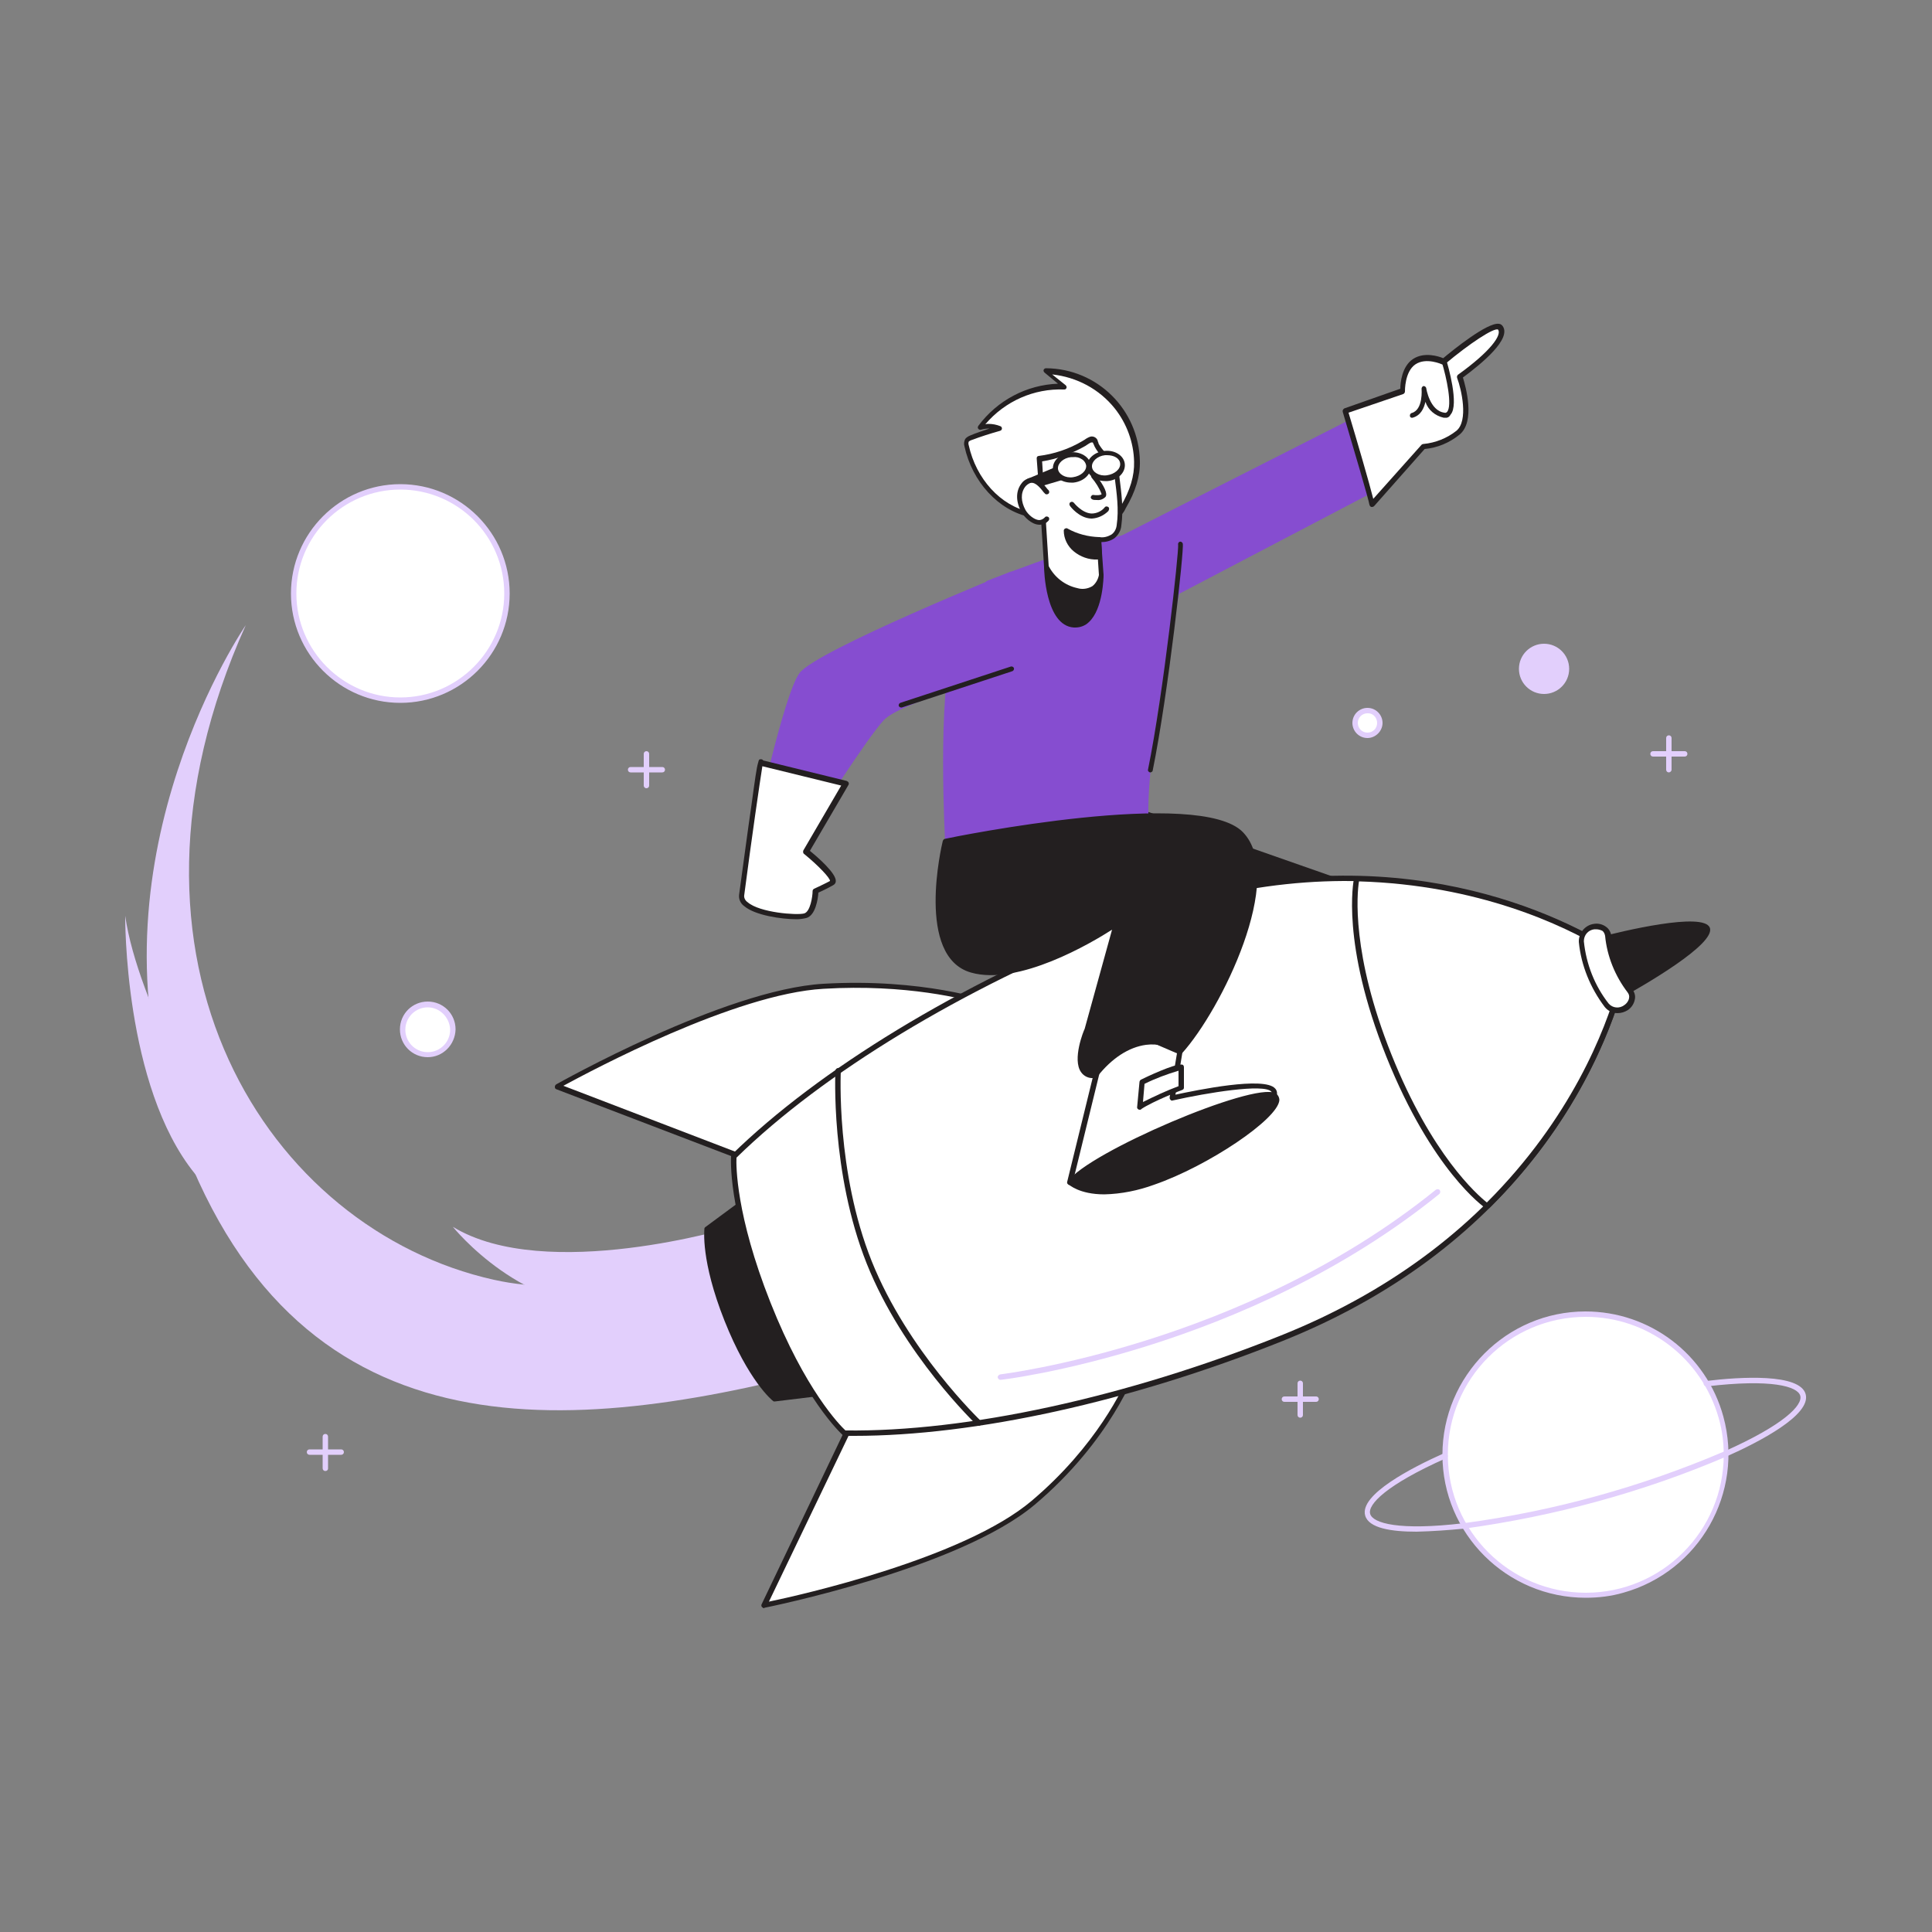 <svg transform="scale(1)" version="1.1" id="Layer_1" xmlns="http://www.w3.org/2000/svg" xmlns:xlink="http://www.w3.org/1999/xlink" x="0px" y="0px" viewBox="0 0 500 500" xml:space="preserve" class="show_show__wrapper__graphic__5Waiy "><rect x="0" y="0" width="500" height="500" fill="#808080" stroke="none"/><title>React</title><style type="text/css">
	.st0{fill:#231F20;}
	.st1{fill:#FFFFFF;}
	.st2{fill:#e2cffc;}
	.st3{fill:#864dd0;}
</style><g id="Left_Foot"><polygon class="st0" points="297.1,210.8 388.7,242.9 340.6,255.2 284.3,227.4 	"></polygon><path class="st0" d="M340.6,255.8c-0.1,0-0.2,0-0.3-0.1L284,227.9c-0.3-0.1-0.4-0.5-0.3-0.8c0,0,0-0.1,0.1-0.1l12.9-16.6
		c0.2-0.2,0.4-0.3,0.7-0.2l91.6,32.1c0.3,0.1,0.4,0.3,0.4,0.6c0,0.3-0.2,0.5-0.5,0.6l-48.1,12.3
		C340.7,255.8,340.7,255.8,340.6,255.8z M285.2,227.2l55.5,27.4l45.9-11.8l-89.2-31.3L285.2,227.2z"></path></g><g id="Stars_and_Planet"><circle class="st1" cx="103.6" cy="153.6" r="27.6"></circle><path class="st2" d="M103.6,181.9c-15.6,0-28.3-12.7-28.3-28.3c0-15.6,12.7-28.3,28.3-28.3c15.6,0,28.3,12.7,28.3,28.3
		C131.9,169.2,119.2,181.9,103.6,181.9z M103.6,126.7c-14.9,0-26.9,12.1-26.9,26.9s12.1,26.9,26.9,26.9s26.9-12.1,26.9-26.9
		C130.5,138.7,118.4,126.7,103.6,126.7z"></path><circle class="st1" cx="110.7" cy="266.5" r="6.5"></circle><path class="st2" d="M110.7,273.6c-4,0-7.2-3.2-7.2-7.2c0-4,3.2-7.2,7.2-7.2s7.2,3.2,7.2,7.2l0,0
		C117.8,270.4,114.6,273.6,110.7,273.6z M110.7,260.7c-3.2,0-5.8,2.6-5.8,5.8c0,3.2,2.6,5.8,5.8,5.8c3.2,0,5.8-2.6,5.8-5.8
		c0,0,0,0,0,0C116.4,263.3,113.8,260.7,110.7,260.7z"></path><circle class="st1" cx="353.9" cy="187.1" r="3.2"></circle><path class="st2" d="M353.9,191c-2.2,0-3.9-1.8-3.9-3.9c0-2.2,1.8-3.9,3.9-3.9c2.2,0,3.9,1.8,3.9,3.9c0,0,0,0,0,0
		C357.8,189.2,356,191,353.9,191z M353.9,184.6c-1.4,0-2.5,1.1-2.5,2.5s1.1,2.5,2.5,2.5s2.5-1.1,2.5-2.5l0,0
		C356.4,185.7,355.3,184.5,353.9,184.6C353.9,184.5,353.9,184.5,353.9,184.6L353.9,184.6z"></path><circle class="st2" cx="399.6" cy="173.1" r="6.5"></circle><circle class="st1" cx="410.4" cy="376.5" r="36.4"></circle><path class="st2" d="M410.4,413.5c-20.5,0-37.1-16.6-37.1-37s16.6-37.1,37-37.1c16.7,0,31.3,11.1,35.7,27.2l0,0
		c5.4,19.7-6.2,40.1-25.9,45.6C417,413.1,413.7,413.5,410.4,413.5L410.4,413.5z M410.4,340.8c-19.7,0-35.7,16-35.7,35.7
		c0,19.7,16,35.7,35.7,35.7c19.7,0,35.7-16,35.7-35.7c0-3.2-0.4-6.4-1.3-9.5l0,0C440.4,351.5,426.4,340.8,410.4,340.8L410.4,340.8z"></path><path class="st2" d="M366.6,396.4c-6.5,0-12.4-0.9-13.3-4.2c-1.5-5.4,12.1-12.4,20.4-16.1c0.4-0.2,0.8,0,0.9,0.4
		c0.2,0.4,0,0.8-0.4,0.9c-15.5,6.9-20.3,12-19.6,14.4s7.4,4.4,24.2,2.4c23.2-3.1,46-9.4,67.5-18.6c15.5-6.9,20.3-12,19.6-14.4
		s-7.4-4.4-24.2-2.4c-0.4,0-0.7-0.2-0.8-0.6c0,0,0,0,0,0c0-0.4,0.2-0.7,0.6-0.8c9-1.1,24.3-2,25.8,3.4s-12.1,12.4-20.4,16.1
		c-21.7,9.3-44.6,15.5-67.9,18.7C374.9,396,370.7,396.3,366.6,396.4z"></path><path class="st2" d="M336.5,366.9c-0.4,0-0.7-0.3-0.7-0.7v0V358c0-0.4,0.3-0.7,0.7-0.7c0.4,0,0.7,0.3,0.7,0.7v8.2
		C337.2,366.6,336.9,366.9,336.5,366.9z"></path><path class="st2" d="M340.6,362.8h-8.2c-0.4,0-0.7-0.3-0.7-0.7c0-0.4,0.3-0.7,0.7-0.7h8.2c0.4,0,0.7,0.3,0.7,0.7
		S341,362.8,340.6,362.8C340.6,362.8,340.6,362.8,340.6,362.8z"></path><path class="st2" d="M431.9,199.9c-0.4,0-0.7-0.3-0.7-0.7c0,0,0,0,0,0V191c0-0.4,0.3-0.7,0.7-0.7c0.4,0,0.7,0.3,0.7,0.7
		c0,0,0,0,0,0v8.2C432.6,199.6,432.2,199.9,431.9,199.9z"></path><path class="st2" d="M436,195.8h-8.2c-0.4,0-0.7-0.3-0.7-0.7s0.3-0.7,0.7-0.7c0,0,0,0,0,0h8.2c0.4,0,0.7,0.3,0.7,0.7
		C436.7,195.5,436.4,195.8,436,195.8z"></path><path class="st2" d="M84.2,380.7c-0.4,0-0.7-0.3-0.7-0.7l0,0v-8.2c0-0.4,0.3-0.7,0.7-0.7c0.4,0,0.7,0.3,0.7,0.7v8.3
		C84.9,380.4,84.6,380.7,84.2,380.7z"></path><path class="st2" d="M88.3,376.5h-8.2c-0.4,0-0.7-0.3-0.7-0.7c0-0.4,0.3-0.7,0.7-0.7h8.2c0.4,0,0.7,0.3,0.7,0.7
		C89,376.2,88.7,376.5,88.3,376.5C88.3,376.5,88.3,376.5,88.3,376.5z"></path><path class="st2" d="M167.3,204c-0.4,0-0.7-0.3-0.7-0.7v-8.2c0-0.4,0.3-0.7,0.7-0.7c0.4,0,0.7,0.3,0.7,0.7v8.2
		C168,203.7,167.7,204,167.3,204z"></path><path class="st2" d="M171.4,199.9h-8.2c-0.4,0-0.7-0.3-0.7-0.7c0-0.4,0.3-0.7,0.7-0.7c0,0,0,0,0,0h8.2c0.4,0,0.7,0.3,0.7,0.7
		C172.1,199.6,171.8,199.9,171.4,199.9C171.4,199.9,171.4,199.9,171.4,199.9z"></path></g><g id="Rocket"><path class="st2" d="M189.9,317.5c0,0-48.6,14.7-72.7,0c0,0,18.5,23.1,43.6,20.5S189.9,317.5,189.9,317.5z"></path><path class="st2" d="M206.8,304.8c0,0-37,35.8-79,26.4c-58.3-13-103.3-82.4-64.2-169.4c0,0-40.6,59-19.6,124.7
		c28.8,90,98.3,86.3,169.1,67.9"></path><path class="st0" d="M182.9,318c0,0-1.1,7.8,5.2,23.5s12.4,20.6,12.4,20.6l22.2-2.7l-21.8-54.6L182.9,318z"></path><path class="st0" d="M200.5,362.7c-0.1,0-0.3,0-0.4-0.1c-0.3-0.2-6.4-5.2-12.6-20.8s-5.2-23.5-5.2-23.8c0-0.2,0.1-0.3,0.2-0.4
		l18-13.3c0.2-0.1,0.4-0.2,0.5-0.1c0.2,0.1,0.3,0.2,0.4,0.4l21.8,54.6c0.1,0.3,0,0.7-0.3,0.8c-0.1,0-0.1,0-0.2,0L200.5,362.7
		L200.5,362.7z M183.5,318.4c-0.1,1.5-0.3,9.1,5.1,22.9s10.9,19.2,12,20.2l21.1-2.6l-21.2-53.1L183.5,318.4z"></path><path class="st1" d="M293.4,354.4c0,0-6.2,17.8-26,34.5s-69.6,26.5-69.6,26.5l27.3-57.1L293.4,354.4z"></path><path class="st0" d="M197.8,416.2c-0.2,0-0.4-0.1-0.6-0.3c-0.2-0.2-0.2-0.5-0.1-0.7l27.3-57.1c0.1-0.2,0.3-0.4,0.6-0.4l68.3-4
		c0.2,0,0.5,0.1,0.6,0.3c0.1,0.2,0.2,0.4,0.1,0.6c-0.1,0.2-6.5,18.2-26.2,34.8s-69.5,26.6-70,26.7L197.8,416.2z M225.6,359.1
		L199,414.5c8.2-1.7,50.4-11.2,68-26.1c16.8-14.2,23.8-29.3,25.4-33.2L225.6,359.1z"></path><path class="st1" d="M255.6,259.6c0,0-16.7-5.9-42.6-4.4s-68.8,25.9-68.8,25.9l59.1,22.6L255.6,259.6z"></path><path class="st0" d="M203.3,304.5c-0.1,0-0.2,0-0.2,0l-59.1-22.6c-0.3-0.1-0.4-0.3-0.4-0.6c0-0.3,0.1-0.5,0.4-0.7
		c0.4-0.2,43.4-24.5,69.1-26s42.7,4.4,42.9,4.5c0.4,0.1,0.6,0.5,0.4,0.9c0,0.1-0.1,0.2-0.2,0.3l-52.3,44.1
		C203.7,304.4,203.5,304.5,203.3,304.5z M145.8,281l57.4,22l51-43.1c-4.2-1.3-19.6-5.3-41.1-4C190.2,257.2,153.2,277,145.8,281z"></path><path class="st1" d="M189.9,299.3c21.7-21.3,56.8-43.2,98.9-60c63.8-25.4,111-3.5,126.6,5.8c3.5,2.1,5.1,6.2,4,10.1
		c-5,17.5-24.1,65.9-87.9,91.3c-42.1,16.8-82.6,25-113,24.5c0,0-9.8-8.7-19.8-33.6S189.9,299.3,189.9,299.3z"></path><path class="st0" d="M221.1,371.6h-2.6c-0.2,0-0.3-0.1-0.4-0.2c-0.4-0.4-10.1-9.1-20-33.9s-8.9-37.8-8.9-38.3
		c0-0.2,0.1-0.3,0.2-0.4c22.6-22.1,58.7-44,99.1-60.2c63.3-25.2,110.1-4.4,127.2,5.8c3.8,2.2,5.6,6.7,4.4,10.9
		c-5.5,19.2-25,66.5-88.3,91.8C292.5,362.8,252.3,371.6,221.1,371.6z M218.8,370.2c31.3,0.4,72.4-8.5,112.5-24.5
		c62.7-25,82.1-71.9,87.5-90.8c1-3.6-0.5-7.4-3.7-9.3c-17-10.1-63.3-30.7-126-5.7c-40.1,16-76,37.7-98.5,59.7
		c-0.1,1.9-0.2,14.8,8.8,37.5S217.4,368.9,218.8,370.2z"></path><path class="st1" d="M419.4,255.1c-3.2,11.1-12.1,34.7-34.5,57c0,0-13.6-9.3-25.4-38.9s-8.4-45.7-8.4-45.7
		c31.6,0.7,54.3,11.7,64.3,17.6C418.9,247.1,420.5,251.2,419.4,255.1z"></path><path class="st0" d="M384.9,312.8c-0.1,0-0.3,0-0.4-0.1c-0.6-0.4-13.9-9.8-25.7-39.2s-8.5-45.5-8.4-46.1c0.1-0.3,0.4-0.5,0.7-0.6
		l0,0c31.4,0.7,54,11.4,64.6,17.7c3.8,2.2,5.6,6.7,4.4,10.9l0,0c-3.4,11.9-12.4,35.2-34.7,57.3C385.2,312.7,385.1,312.8,384.9,312.8
		z M351.7,228.1c-0.5,3.1-2,18.8,8.4,44.8s22.2,36.3,24.7,38.3c21.8-21.8,30.6-44.5,33.9-56.2l0,0c1-3.6-0.5-7.4-3.7-9.3
		C404.6,239.4,382.5,229,351.7,228.1z"></path><path class="st1" d="M199.6,296.3c-0.4,0-0.7-0.3-0.7-0.7c0-0.2,0.1-0.4,0.2-0.5c15.7-12.9,32.3-24.7,49.4-35.6
		c0.3-0.2,0.8-0.1,1,0.2c0.2,0.3,0.1,0.8-0.2,1l0,0c-17.1,10.8-33.6,22.7-49.3,35.5C199.9,296.2,199.8,296.3,199.6,296.3z"></path><path class="st0" d="M253.3,369c-0.2,0-0.4-0.1-0.5-0.2c-0.2-0.2-19.1-18.2-28.5-41.8s-8.1-49.7-8.1-49.9c0-0.4,0.4-0.7,0.7-0.7
		c0,0,0,0,0,0c0.4,0,0.7,0.4,0.7,0.7c0,0.3-1.3,26.1,8,49.3s28,41.1,28.2,41.3c0.3,0.3,0.3,0.7,0,1c0,0,0,0,0,0
		C253.7,368.9,253.5,369,253.3,369z"></path><path class="st0" d="M413.5,243.2c0,0,26.9-7,28.5-3s-22.8,17.4-22.8,17.4"></path><path class="st0" d="M419.2,258.3c-0.2,0-0.4-0.1-0.5-0.3c-0.2-0.3,0-0.7,0.2-0.8c11.5-6.3,23.3-14.5,22.5-16.7s-15.1,0.1-27.8,3.4
		c-0.3,0.1-0.7-0.1-0.8-0.4c-0.1-0.3,0.1-0.7,0.5-0.8c6.4-1.7,27.6-6.8,29.2-2.6s-17.2,15-23,18.2
		C419.4,258.3,419.3,258.3,419.2,258.3z"></path><path class="st1" d="M415.8,260.2c-3.7-4.8-6-10.5-6.6-16.5c-0.1-2,1.4-3.7,3.3-3.9l0,0c1.6-0.4,3.2,0.6,3.6,2.2c0,0.1,0,0.1,0,0.2
		c0.5,5.2,2.5,10.1,5.7,14.2c0.9,1.4,0.6,3.2-0.8,4.2c-0.1,0-0.1,0.1-0.2,0.1l0,0C419.3,262,417.1,261.7,415.8,260.2z"></path><path class="st0" d="M418.6,262.2c-1.3,0-2.5-0.6-3.3-1.6c-3.7-4.9-6.1-10.7-6.7-16.8c-0.1-2.3,1.6-4.4,3.9-4.7
		c1.1-0.2,2.3,0.1,3.2,0.8c0.7,0.5,1.2,1.4,1.3,2.3c0.5,5,2.4,9.8,5.5,13.9c0.5,0.7,0.8,1.6,0.6,2.5c-0.2,1.1-0.8,2.1-1.8,2.8
		C420.5,261.9,419.6,262.2,418.6,262.2z M413.1,240.5h-0.5c-1.6,0.2-2.7,1.5-2.7,3.1c0.6,5.9,2.8,11.5,6.4,16.1l0,0
		c1,1.2,2.8,1.4,4.1,0.4c0.6-0.4,1.1-1.1,1.2-1.8c0.1-0.5,0-1-0.4-1.5c-3.2-4.2-5.3-9.3-5.8-14.6c-0.1-0.5-0.3-1-0.7-1.3
		C414.3,240.7,413.7,240.5,413.1,240.5L413.1,240.5z"></path><path class="st2" d="M258.9,357.1c-0.4,0-0.7-0.4-0.7-0.7c0-0.3,0.3-0.6,0.6-0.7c0.6-0.1,63.1-7.6,112.8-47.8
		c0.3-0.2,0.8-0.2,1,0.1c0,0,0,0,0,0c0.2,0.3,0.2,0.7-0.1,1c0,0,0,0,0,0C322.5,349.5,259.6,357.1,258.9,357.1L258.9,357.1z"></path><path class="st2" d="M58.2,299.1c-2.1-4.2-22.6-39.5-25.8-62.1c0,0-0.4,44,18,66.7S58.2,299.1,58.2,299.1z"></path></g><g id="Character"><path class="st3" d="M307.4,142.8c0,0-10.6,48.1-10.2,68c0,1,3.1,3.4,3.2,4.3c1.5,17.8-55.8,2.8-55.8,2.8s-2.1-37.7,2.1-51.2
		s8.8-16.4,8.8-16.4s38.3-15.1,45.1-12.9S307.4,142.8,307.4,142.8z"></path><polygon class="st3" points="286.8,163.3 359.7,125.1 353.9,106.3 275.9,145.9 	"></polygon><path class="st1" d="M287.9,134.1c1.2-0.5,2.2-1.5,2.8-2.7c2.1-3.7,3.7-7.7,3.6-12c-0.3-12.9-10.8-23.2-23.7-23.4l5,4
		c-8.6-0.3-16.8,3.6-21.9,10.6c1.7-0.5,3.5-0.4,5.1,0.2c-2.5,0.7-5,1.5-7.5,2.4c-0.8,0.1-1.3,0.9-1.2,1.7c0,0.1,0.1,0.3,0.1,0.4
		c1.8,8.3,8,16,16.4,17.8c1.4,0.3,2.9,0.4,4.3,0.6c3.2,0.4,6.3,1.1,9.5,1.2c2,0.1,4,0,6-0.4C286.9,134.4,287.4,134.3,287.9,134.1z"></path><path class="st0" d="M281.9,135.7c-0.5,0-1,0-1.6,0c-2.1-0.1-4.2-0.4-6.2-0.8c-1.1-0.2-2.2-0.3-3.3-0.5l-1-0.1
		c-1.1-0.1-2.2-0.3-3.3-0.5c-8.1-1.7-14.9-9.1-16.9-18.3c-0.2-0.6-0.1-1.3,0.2-1.9c0.3-0.4,0.8-0.7,1.3-0.9c1.6-0.7,3.3-1.2,5-1.8
		c-0.8,0-1.5,0.1-2.2,0.3c-0.3,0.1-0.5,0-0.7-0.2c-0.2-0.2-0.2-0.5,0-0.8c4.9-6.6,12.5-10.6,20.6-10.9l-3.5-2.9
		c-0.2-0.2-0.3-0.5-0.2-0.7c0.1-0.2,0.3-0.4,0.6-0.4c13.3,0.1,24,10.7,24.3,24c0.1,3.9-1.1,7.9-3.7,12.3c-0.6,1.4-1.7,2.4-3.1,3l0,0
		c-0.5,0.2-1.1,0.4-1.6,0.5C285,135.5,283.5,135.7,281.9,135.7z M255.8,109.7c1.1,0,2.1,0.2,3.1,0.6c0.3,0.1,0.4,0.4,0.4,0.6
		c0,0.3-0.2,0.5-0.5,0.6c-2.5,0.7-5,1.5-7.4,2.4c-0.3,0.1-0.5,0.2-0.7,0.4c-0.1,0.3-0.1,0.6,0,0.9c1.9,8.7,8.2,15.7,15.9,17.3
		c1,0.2,2.1,0.4,3.2,0.5l1,0.1c1.1,0.1,2.2,0.3,3.4,0.5c2,0.3,4.1,0.6,6.1,0.8c2,0.1,3.9,0,5.8-0.4c0.5-0.1,1-0.2,1.4-0.4l0,0
		c1.1-0.5,2-1.3,2.5-2.5c2.5-4.2,3.6-8,3.5-11.6c-0.1-5-1.9-9.9-5-13.8c-4-5-9.8-8.1-16.2-8.8l3.5,2.8c0.2,0.2,0.3,0.5,0.2,0.7
		c-0.1,0.3-0.3,0.4-0.6,0.4c-7.8-0.3-15.3,3-20.4,9C255.4,109.7,255.6,109.7,255.8,109.7L255.8,109.7z M287.9,134.1L287.9,134.1z"></path><path class="st0" d="M270.8,146.7c0,0,0.2,14.6,7.1,15.1s7.1-13,7.1-13"></path><path class="st0" d="M278.3,162.4h-0.4c-7.4-0.5-7.7-15.1-7.7-15.7c0-0.3,0.2-0.7,0.5-0.7s0.7,0.2,0.7,0.5c0,0.1,0,0.1,0,0.2
		c0,0.1,0.3,14.1,6.6,14.5c1.1,0.1,2.2-0.3,3-1.1c3.3-3,3.4-11.2,3.4-11.3c0-0.3,0.3-0.6,0.6-0.6c0.3,0,0.6,0.3,0.6,0.6c0,0,0,0,0,0
		c0,0.4-0.1,8.8-3.8,12.2C280.9,161.9,279.6,162.4,278.3,162.4z"></path><path class="st1" d="M284.4,139.6l0.6,9.2c0,0-0.6,5.2-6.3,4c-3.4-0.8-6.3-3-7.9-6.1c0,0-1.4-22.1-1.9-28c4.1-0.5,8.1-1.9,11.6-4
		c0.5-0.4,1.1-0.8,1.7-1c1.1-0.2,1,0.5,1.5,1.4c0.9,1.8,2.4,3.2,4.2,4c0.2,0.1,0.4,0.2,0.6,0.4c0.1,0.2,0.1,0.3,0.1,0.5
		c0.6,5.3,1.7,10.5,0.9,15.8C289,140.4,284.4,139.6,284.4,139.6z"></path><path class="st0" d="M280.3,153.6c-0.6,0-1.2-0.1-1.8-0.2c-3.6-0.8-6.7-3.2-8.3-6.5c0-0.1,0-0.1,0-0.2c0-0.2-1.4-22.2-1.9-28
		c0-0.2,0-0.3,0.1-0.5c0.1-0.1,0.3-0.2,0.4-0.2c4-0.5,7.9-1.8,11.4-3.9c0.2-0.1,0.3-0.2,0.5-0.3c0.4-0.3,0.9-0.6,1.5-0.8
		c0.8-0.2,1.7,0.3,1.9,1.1c0,0,0,0.1,0,0.1c0.1,0.2,0.2,0.4,0.2,0.6c0.9,1.6,2.2,3,3.9,3.7c0.3,0.1,0.7,0.4,0.9,0.7
		c0.1,0.2,0.2,0.5,0.2,0.8c0.1,1.1,0.3,2.3,0.4,3.4c0.5,4.1,1.1,8.3,0.5,12.6c-0.1,1.3-0.8,2.5-1.8,3.3c-1,0.7-2.2,1-3.4,1l0.6,8.5
		c-0.2,1.6-1,3-2.2,3.9C282.5,153.3,281.4,153.7,280.3,153.6z M271.4,146.5c1.5,2.9,4.2,5,7.4,5.7c1.3,0.4,2.7,0.2,3.9-0.5
		c0.9-0.7,1.5-1.8,1.7-2.9l-0.6-9.1c0-0.2,0.1-0.4,0.2-0.5c0.1-0.1,0.3-0.2,0.5-0.2c1.1,0.2,2.2-0.1,3.2-0.7
		c0.8-0.6,1.2-1.5,1.3-2.4c0.6-4.1,0-8.2-0.5-12.2c-0.1-1.1-0.3-2.3-0.4-3.4c0-0.1,0-0.2,0-0.2c-0.1-0.1-0.2-0.1-0.3-0.2
		c-1.9-0.9-3.5-2.4-4.5-4.3c-0.1-0.2-0.2-0.5-0.3-0.7c-0.1-0.1-0.1-0.3-0.2-0.4l0,0c-0.1,0-0.2,0-0.4,0c-0.3,0.1-0.6,0.3-0.9,0.5
		c-0.2,0.1-0.4,0.3-0.6,0.4c-3.5,2-7.3,3.4-11.2,4C270.1,125.6,271.3,144.8,271.4,146.5L271.4,146.5z"></path><path class="st0" d="M284.6,144.1c-2.3,0.2-4.5-0.5-6.3-1.9c-1.5-1.2-2.3-3-2.4-4.9c2.6,1.4,5.5,2.2,8.4,2.3L284.6,144.1z"></path><path class="st0" d="M284,144.8c-2.2,0.1-4.4-0.7-6.1-2.1c-1.6-1.3-2.6-3.3-2.6-5.4c0-0.3,0.3-0.6,0.7-0.6c0.1,0,0.2,0,0.3,0.1
		c2.5,1.4,5.3,2.1,8.1,2.2c0.3,0,0.6,0.2,0.6,0.6l0.2,4.5c0,0.3-0.2,0.6-0.5,0.6C284.5,144.7,284.2,144.8,284,144.8z M276.7,138.4
		c0.3,1.3,1,2.5,2.1,3.4c1.5,1.2,3.3,1.9,5.2,1.8l-0.2-3.3C281.3,140.1,278.9,139.5,276.7,138.4L276.7,138.4z"></path><path class="st1" d="M283,123.2c0,0,3.2,4.2,2.6,5.1c-0.7,0.8-2.7,0.4-2.7,0.4"></path><path class="st0" d="M283.9,129.4c-0.4,0-0.8,0-1.1-0.1c-0.3-0.1-0.6-0.4-0.5-0.7c0,0,0,0,0,0c0.1-0.3,0.4-0.6,0.7-0.5c0,0,0,0,0,0
		c0.7,0.1,1.8,0.1,2.1-0.2c-0.6-1.6-1.5-3-2.6-4.3c-0.2-0.3-0.2-0.6,0.1-0.9c0,0,0,0,0,0c0.3-0.2,0.7-0.2,0.9,0.1c0,0,0,0,0,0
		c2.4,3.1,3.2,5,2.6,5.8C285.5,129.2,284.7,129.5,283.9,129.4z"></path><path class="st0" d="M282.6,134.2h-0.2c-3.1-0.1-5.4-3.1-5.5-3.3c-0.2-0.3-0.2-0.7,0.1-0.9c0,0,0,0,0,0c0.3-0.2,0.6-0.2,0.9,0.1
		c0,0,0,0,0,0c0,0,2.1,2.7,4.6,2.8c1.3,0,2.6-0.6,3.4-1.6c0.2-0.3,0.6-0.3,0.9-0.1c0.3,0.2,0.3,0.6,0.1,0.9c0,0,0,0,0,0.1
		C285.7,133.4,284.2,134.1,282.6,134.2z"></path><path class="st1" d="M287.1,264.4L276.9,306c0,0,51-17.1,52.8-22.6s-26.4,0.8-26.4,0.8l2-11.9L287.1,264.4z"></path><path class="st0" d="M276.9,306.7c-0.2,0-0.3-0.1-0.5-0.2c-0.2-0.2-0.3-0.4-0.2-0.7l10.2-41.6c0.1-0.2,0.2-0.4,0.4-0.5
		c0.2-0.1,0.4-0.1,0.6,0l18.2,7.9c0.3,0.1,0.5,0.4,0.4,0.8l-1.8,10.9c5.6-1.2,23-4.8,25.8-1.6c0.5,0.5,0.6,1.3,0.4,1.9
		c-1.9,5.7-48,21.3-53.2,23.1C277.1,306.7,277,306.7,276.9,306.7z M287.6,265.3l-9.7,39.6c19.6-6.6,49.9-18,51.2-21.8
		c0.1-0.3,0-0.5-0.1-0.6c-1.9-2.1-16.6,0.3-25.5,2.3c-0.2,0.1-0.5,0-0.6-0.2c-0.2-0.2-0.2-0.4-0.2-0.6l1.9-11.4L287.6,265.3z"></path><path class="st0" d="M244.6,217.8c0,0-7.1,29.4,6.9,33.4s37.3-12,37.3-12l-7.6,27.3c0,0-5.1,12.3,2.3,11.8
		c6.6-8.6,15.7-10.9,21.9-6c9.7-10.8,26.8-44.7,15.8-56.3S244.6,217.8,244.6,217.8z"></path><path class="st0" d="M283,279c-1.3,0.1-2.5-0.5-3.2-1.5c-2.4-3.3,0.7-10.9,0.9-11.2l7.1-25.7c-5.3,3.4-24.2,14.6-36.5,11.1
		c-14.4-4.1-7.6-32.9-7.3-34.1c0.1-0.2,0.2-0.4,0.5-0.5c2.7-0.6,66-13.4,77.2-1.7s-5.6,45.9-15.8,57.2c-0.2,0.2-0.6,0.3-0.8,0.1
		c-2.4-1.9-5.4-2.7-8.5-2.3c-4.5,0.6-8.9,3.5-12.6,8.2c-0.1,0.1-0.3,0.2-0.4,0.2L283,279z M288.8,238.6c0.1,0,0.3,0,0.4,0.1
		c0.2,0.1,0.3,0.4,0.2,0.7l-7.6,27.3c-0.9,2.1-2.6,7.8-1,10.1c0.6,0.7,1.5,1.1,2.4,1c3.8-4.8,8.5-7.8,13.2-8.4
		c3.1-0.4,6.3,0.3,8.9,2.2c9.7-11.1,25.8-44.1,15.4-55.1c-10.2-10.8-70.2,0.9-75.6,1.9c-0.8,3.4-5.9,28.7,6.5,32.3
		c13.5,3.9,36.6-11.7,36.8-11.9C288.5,238.7,288.6,238.6,288.8,238.6L288.8,238.6z"></path><path class="st0" d="M276.9,306c0,0,5.6,5.5,21.5,0s36.1-20.2,31.2-22.6S282.3,298.3,276.9,306z"></path><path class="st0" d="M285.8,309.1c-6.5,0-9.1-2.5-9.3-2.6c-0.2-0.2-0.3-0.5-0.1-0.8c5.3-7.5,47.9-25.7,53.6-22.8
		c0.7,0.3,1.1,1.1,1.1,1.8c-0.3,4.9-18.5,17.1-32.4,21.9C294.6,308.1,290.2,309,285.8,309.1z M277.8,305.9c1.6,1,7.6,4,20.5-0.5
		c14-4.8,31.3-16.9,31.6-20.9c0-0.3-0.1-0.6-0.4-0.6C325.2,281.8,284.5,298.1,277.8,305.9L277.8,305.9z M276.9,306L276.9,306z"></path><path class="st1" d="M305.7,281.6c0,0-7.6,2.9-10.7,4.9l0.6-6.4c0,0,8.3-4,10.1-3.8V281.6z"></path><path class="st0" d="M295,287.2c-0.1,0-0.3,0-0.4-0.1c-0.2-0.1-0.4-0.4-0.3-0.7l0.6-6.4c0-0.2,0.2-0.5,0.4-0.6
		c1.4-0.7,8.6-4.1,10.5-3.9c0.4,0,0.6,0.3,0.6,0.7v5.3c0,0.3-0.2,0.5-0.5,0.6c-0.1,0-7.5,2.9-10.5,4.9
		C295.3,287.2,295.1,287.2,295,287.2z M296.2,280.5l-0.4,4.7c3-1.5,6-2.9,9.2-4.1v-4C302,278,299,279.1,296.2,280.5L296.2,280.5z
		 M305.7,281.5L305.7,281.5z"></path><path class="st3" d="M261.7,147.9c0,0-50.6,20.5-54.8,26.3s-11.6,40.7-11.6,40.7l15.3-2.2c0,0,13.8-21.7,18.1-26.3s28.5-11,28.5-11
		L261.7,147.9z"></path><path class="st1" d="M218.8,202.8l-10.3,17.6c0,0,8.7,7,6.6,8.1s-4.1,2.1-4.1,2.1s-0.2,5.8-2.8,6.4s-17-0.6-16.3-5.5
		c2.2-17,5-36.3,4.8-34.1L218.8,202.8z"></path><path class="st0" d="M206.2,237.9c-3.9,0-10.8-1-13.6-3.4c-1-0.7-1.5-1.9-1.3-3.1c1-7.2,2.1-15.7,3.2-23.2
		c0.9-6.6,1.3-9.5,1.7-10.8c0,0,0-0.1,0-0.1c0,0,0,0.1,0,0.1c0.2-1,0.4-0.9,0.8-0.9c0.2,0,0.4,0.1,0.5,0.3l21.6,5.3
		c0.2,0.1,0.4,0.2,0.5,0.4c0.1,0.2,0.1,0.4,0,0.6l-10,17.1c2.1,1.7,6.9,5.9,6.7,7.9c0,0.4-0.3,0.8-0.7,1c-1.6,0.9-3.1,1.6-3.8,1.9
		c-0.1,1.5-0.7,6-3.2,6.6C207.7,237.8,206.9,237.9,206.2,237.9z M197.3,198.3c-0.6,3.7-2.8,18.8-4.7,33.4c-0.1,0.7,0.3,1.4,0.9,1.8
		c3.1,2.7,12.7,3.4,14.6,2.9c1.6-0.4,2.2-4.4,2.2-5.8c0-0.3,0.2-0.5,0.4-0.6c0,0,2-0.9,4.1-2c0.1-0.7-3-4-6.7-7
		c-0.3-0.2-0.3-0.6-0.2-0.9l9.8-16.8L197.3,198.3z"></path><path class="st1" d="M355.1,130.5c0-0.7-6.9-24.2-6.9-24.2l14.9-5.2c0,0-0.2-5.5,3-7.6s7.6,0,7.6,0s13.1-11,14.7-8.7
		s-3.2,7.4-10.6,12.6c0,0,3.9,11-0.5,14.5c-2.6,2-5.7,3.3-8.9,3.6L355.1,130.5z"></path><path class="st0" d="M355.1,131.2c-0.1,0-0.2,0-0.2,0c-0.3-0.1-0.4-0.3-0.5-0.6c-0.1-1-4.2-14.9-6.9-24c-0.1-0.4,0.1-0.7,0.4-0.9
		l14.5-5.1c0-1.5,0.4-5.8,3.3-7.7s6.6-0.7,7.8-0.2c2.5-2.1,11.4-9.3,14.4-8.9c0.4,0,0.8,0.3,1,0.6c2.3,3.3-5.3,9.6-10.3,13.3
		c0.7,2.3,3.3,11.4-0.9,14.8c-2.6,2.1-5.7,3.4-9,3.7L355.6,131C355.5,131.1,355.3,131.2,355.1,131.2z M355.8,130.5L355.8,130.5z
		 M349,106.8c2.2,7.3,5.4,18.3,6.4,22.3l12.5-14c0.1-0.1,0.3-0.2,0.5-0.2c3.1-0.3,6.1-1.5,8.5-3.4c3.2-2.6,1.3-10.8,0.2-13.7
		c-0.1-0.3,0-0.6,0.2-0.8c8.5-6.1,11.4-10.3,10.4-11.7c-1-0.6-7.4,3.6-13.7,8.9c-0.2,0.2-0.5,0.2-0.8,0.1c0,0-4.1-1.9-6.9,0
		s-2.7,6.9-2.7,7c0,0.3-0.2,0.6-0.5,0.7L349,106.8z"></path><path class="st0" d="M297.7,199.9h-0.1c-0.3-0.1-0.6-0.4-0.5-0.7c0,0,0,0,0,0c4.1-20.2,8-56.5,7.8-58.2c-0.1-0.3,0.1-0.7,0.4-0.8
		c0,0,0,0,0,0c0.3-0.1,0.7,0.1,0.8,0.5c0.4,1.3-3.7,38.6-7.8,58.8C298.3,199.6,298,199.9,297.7,199.9z"></path><path class="st0" d="M233.2,183.1c-0.3,0-0.5-0.2-0.6-0.4c-0.1-0.3,0.1-0.7,0.4-0.8l28.6-9.4c0.3-0.1,0.7,0.1,0.8,0.4
		c0.1,0.3-0.1,0.7-0.4,0.8l-28.6,9.4C233.3,183.1,233.2,183.1,233.2,183.1z"></path><path class="st0" d="M374,108.1c-0.1,0-0.2,0-0.4,0c-2.2-0.5-4-2-4.7-4.1c-0.4,1.7-1.2,3.5-3.3,4.1c-0.3,0.1-0.7-0.1-0.7-0.4
		c0,0,0,0,0,0c-0.1-0.3,0.1-0.7,0.4-0.8c0,0,0,0,0,0c3.1-0.8,2.6-6.3,2.6-6.3c0-0.3,0.2-0.6,0.5-0.7c0.3,0,0.6,0.2,0.7,0.5
		c0,0.1,0.9,5.9,4.7,6.4c0.3,0.1,0.5,0,0.7-0.2c1.4-1.6-0.1-8.8-1.4-13c-0.1-0.3,0.1-0.7,0.4-0.8c0,0,0,0,0,0
		c0.3-0.1,0.7,0.1,0.8,0.4c0.4,1.2,3.4,11.6,1.1,14.1C375.1,107.9,374.6,108.2,374,108.1z"></path><polygon class="st0" points="273.2,121.4 266.2,124.4 266.2,126 275.7,123.2 	"></polygon><path class="st0" d="M266.2,126.6c-0.1,0-0.3,0-0.4-0.1c-0.2-0.1-0.2-0.3-0.2-0.5v-1.5c0-0.2,0.1-0.5,0.4-0.6l7.1-3
		c0.2-0.1,0.4-0.1,0.6,0.1l2.5,1.8c0.3,0.2,0.3,0.6,0.1,0.9c-0.1,0.1-0.2,0.2-0.3,0.2l-9.5,2.8C266.3,126.6,266.2,126.6,266.2,126.6
		z M266.8,124.8v0.3l7.5-2.2l-1.2-0.8L266.8,124.8z"></path><path class="st1" d="M270.9,127.3c-1.1-1.3-2.8-3.7-4.8-2.8c-0.5,0.3-1,0.6-1.3,1.1c-1.5,2-1.1,4.6,0.1,6.7c1,1.8,4.2,4.4,6,1.9"></path><path class="st0" d="M269.1,135.8h-0.2c-2-0.1-3.8-2-4.5-3.2c-1.5-2.6-1.6-5.4-0.1-7.4c0.4-0.6,0.9-1,1.6-1.3
		c2.3-1,4.1,1.3,5.2,2.7l0.3,0.3c0.2,0.3,0.2,0.7-0.1,0.9s-0.7,0.2-0.9-0.1l-0.3-0.3c-1.2-1.6-2.5-2.9-3.7-2.3
		c-0.4,0.2-0.8,0.5-1.1,0.9c-1.2,1.6-1.1,3.8,0.1,6c0.7,1.2,2.2,2.5,3.5,2.6c0.6,0,1.1-0.3,1.5-0.7c0.2-0.3,0.6-0.3,0.9-0.1
		c0.3,0.2,0.3,0.6,0.1,0.9c0,0,0,0,0,0C270.9,135.3,270.1,135.8,269.1,135.8z"></path><ellipse class="st1" transform="matrix(0.994 -0.106 0.106 0.994 -11.234 30.02)" cx="277.5" cy="120.9" rx="4.3" ry="3.3"></ellipse><path class="st0" d="M277.2,124.9c-2.4,0-4.5-1.4-4.7-3.4c-0.2-2.2,1.8-4.1,4.5-4.4c1.2-0.2,2.5,0.1,3.5,0.7c1,0.6,1.7,1.5,1.8,2.7
		c0.2,2.2-1.8,4.1-4.5,4.4C277.7,124.9,277.5,124.9,277.2,124.9z M277.7,118.3c-0.2,0-0.4,0-0.5,0c-2,0.2-3.5,1.6-3.4,3
		s1.9,2.5,3.9,2.2s3.5-1.6,3.4-3l0,0c-0.1-0.7-0.6-1.4-1.2-1.7C279.3,118.4,278.5,118.2,277.7,118.3z"></path><ellipse class="st1" transform="matrix(0.994 -0.106 0.106 0.994 -11.141 30.946)" cx="286.3" cy="120.5" rx="4.3" ry="3.3"></ellipse><path class="st0" d="M286,124.5c-2.4,0-4.5-1.4-4.7-3.4c-0.2-2.2,1.8-4.1,4.5-4.4s5.1,1.2,5.3,3.4l0,0c0.2,2.2-1.8,4.2-4.5,4.4
		C286.4,124.5,286.2,124.5,286,124.5z M286.5,117.8H286c-2,0.2-3.5,1.6-3.4,3s1.9,2.5,3.9,2.2s3.5-1.6,3.4-3
		S288.3,117.8,286.5,117.8L286.5,117.8z"></path></g></svg>